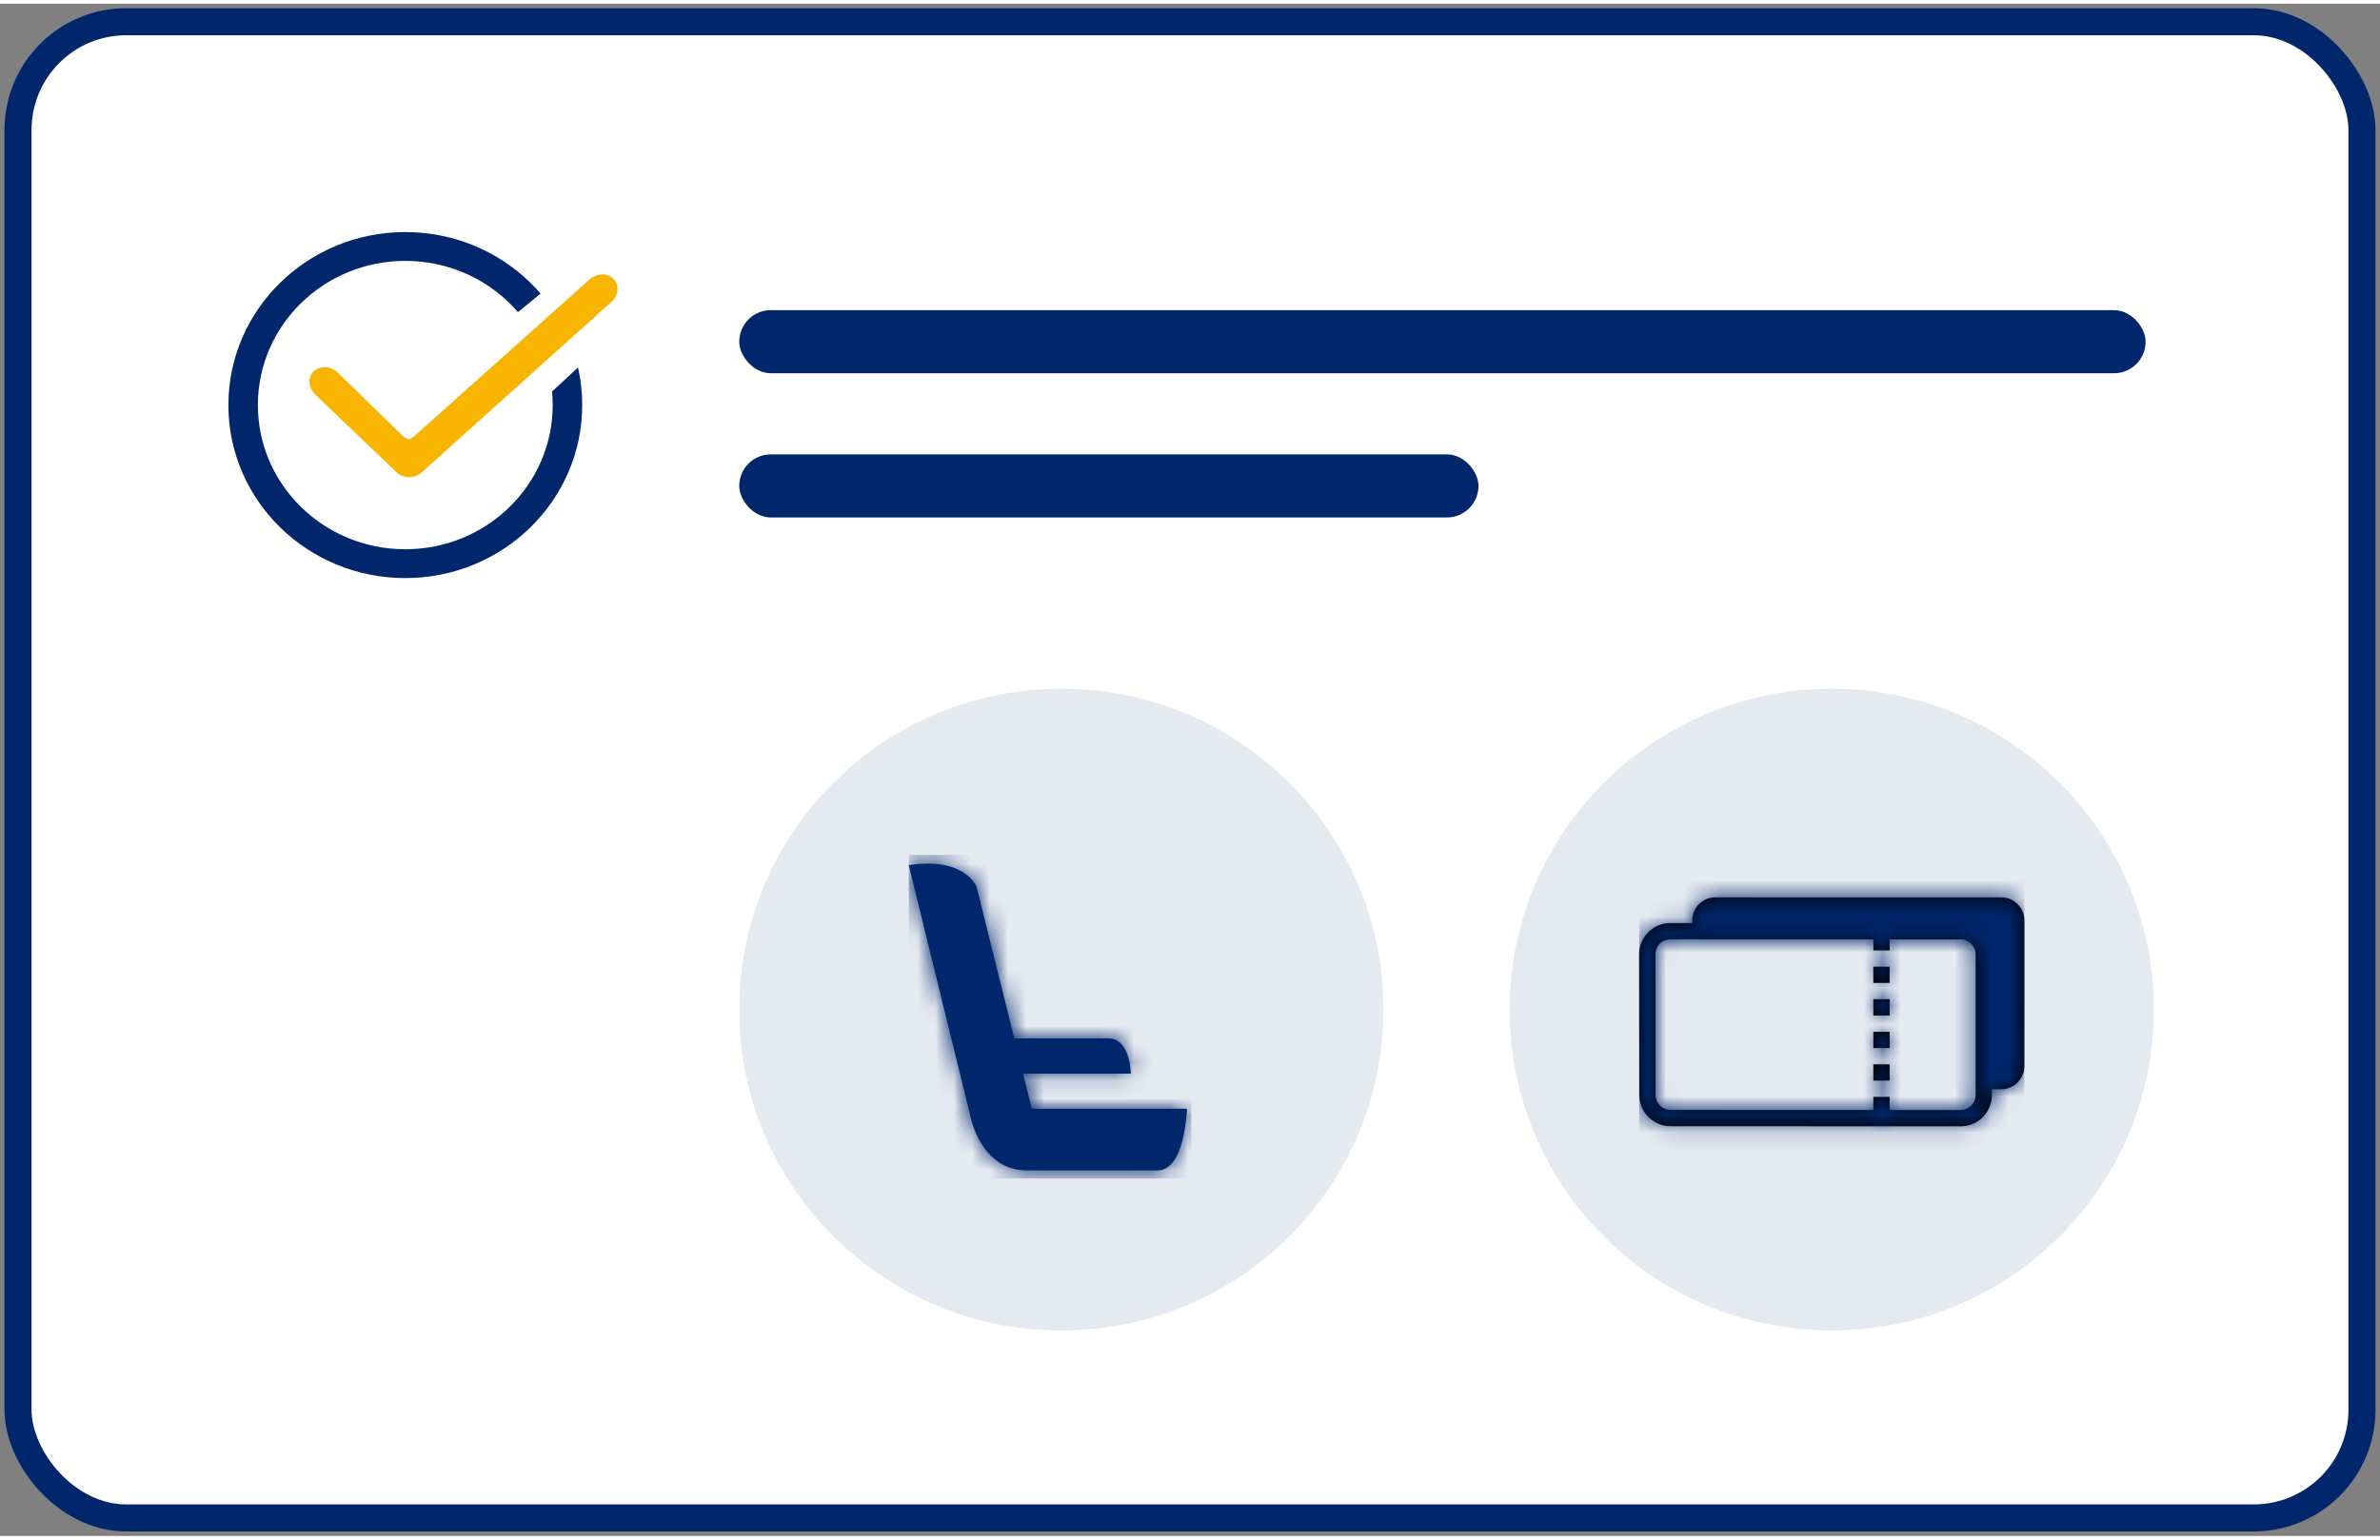 <svg width="119" height="77" viewBox="0 0 132 85" version="1.1" xmlns="http://www.w3.org/2000/svg" xmlns:xlink="http://www.w3.org/1999/xlink"><rect x="0" y="0" width="132" height="85" fill="#808080" stroke="none"/><!-- Generator: sketchtool 58 (101010) - https://sketch.com --><title>3954C3F7-924B-4C78-A0FF-8F7B8E2DF962</title><desc>Created with sketchtool.</desc><defs><path d="M3.758,1.768 L5.854,10.186 L11.075,10.186 C12.292,10.186 12.319,12.138 12.319,12.138 L6.34,12.138 L6.771,13.87 C6.781,13.917 6.789,14.008 6.796,14.055 C6.796,14.055 6.911,14.09 7.212,14.09 L15.431,14.09 C15.431,14.09 15.324,17.506 13.808,17.506 L6.528,17.506 C4.654,17.506 3.701,15.836 3.407,14.448 L0,0.575 C3.104,0.092 3.758,1.768 3.758,1.768 Z" id="path-1"></path><path d="M4.223,4.451 L20.084,4.453 C20.743,4.453 21.291,4.96 21.357,5.603 L21.363,5.733 L21.361,13.82 C21.361,14.479 20.854,15.028 20.211,15.093 L20.081,15.099 L19.563,15.099 L19.563,15.424 C19.563,16.378 18.787,17.154 17.832,17.154 L1.745,17.149 C0.792,17.149 0.012,16.374 0.008,15.421 L0,7.612 C-0.002,7.15 0.176,6.715 0.503,6.388 C0.83,6.059 1.264,5.879 1.725,5.879 L2.944,5.879 L2.944,5.73 C2.944,5.07 3.45,4.522 4.093,4.457 L4.223,4.451 Z M1.725,6.781 C1.506,6.781 1.299,6.868 1.143,7.025 C0.987,7.181 0.902,7.388 0.903,7.607 L0.911,15.416 C0.913,15.874 1.287,16.246 1.745,16.246 L12.988,16.249 L12.988,15.521 L13.891,15.521 L13.89,16.25 L17.832,16.251 C18.29,16.251 18.661,15.88 18.661,15.424 L18.661,7.614 C18.661,7.157 18.29,6.786 17.832,6.786 L13.89,6.785 L13.891,7.396 L12.988,7.396 L12.988,6.784 L1.725,6.781 Z M13.891,13.716 L13.891,14.619 L12.988,14.619 L12.988,13.716 L13.891,13.716 Z M13.891,11.911 L13.891,12.813 L12.988,12.813 L12.988,11.911 L13.891,11.911 Z M13.891,10.104 L13.891,11.007 L12.988,11.007 L12.988,10.104 L13.891,10.104 Z M13.891,8.299 L13.891,9.202 L12.988,9.202 L12.988,8.299 L13.891,8.299 Z" id="path-3"></path></defs><g id="v3" stroke="none" stroke-width="1" fill="none" fill-rule="evenodd"><g id="02_auto-check-in" transform="translate(-344, -650)"><g id="after-auto-checkin" transform="translate(345, 651)"><g id="Group-4"><rect id="Rectangle" stroke="#00266B" stroke-width="1.5" fill="#FFFFFF" fill-rule="nonzero" x="0" y="0" width="130" height="83" rx="6"></rect><rect id="Rectangle" fill="#00266B" fill-rule="nonzero" x="40" y="16" width="78" height="3.5" rx="1.75"></rect><rect id="Rectangle" fill="#00266B" fill-rule="nonzero" x="40" y="24" width="41" height="3.5" rx="1.75"></rect><g id="Group-14" transform="translate(40, 37)"><g id="Group-17" transform="translate(0, 0)"><ellipse id="Oval" fill="#E5E9F0" cx="17.864" cy="17.802" rx="17.864" ry="17.802"></ellipse><g id="icon/seat-selection" transform="translate(9.402, 8.433)"><g id="Page-1" transform="translate(0, 0.781)"><g id="color/lightgrey"><mask id="mask-2" fill="white"><use xlink:href="#path-1"></use></mask><use id="Mask" fill="#00266B" xlink:href="#path-1"></use><g id="color/lightgrey-color/dark-blue" mask="url(#mask-2)" fill="#00266B"><rect id="Rectangle-3" x="0" y="0" width="15.671" height="17.958"></rect></g></g></g></g></g><g id="Group-16" transform="translate(42.729, 0)"><ellipse id="Oval-Copy" fill="#E5E9F0" cx="17.864" cy="17.802" rx="17.864" ry="17.802"></ellipse><g id="icon/boarding-pass" transform="translate(7.183, 7.121)"><rect id="container" x="0" y="0" width="21.363" height="21.363"></rect><mask id="mask-4" fill="white"><use xlink:href="#path-3"></use></mask><use id="Combined-Shape" fill="#000000" xlink:href="#path-3"></use><g id="Colour-colors-/-_primary-/-SIA-blue" mask="url(#mask-4)" fill="#00266B"><rect id="colors/1-primary-SIA-blue" x="0" y="0" width="21.363" height="21.363"></rect></g></g></g></g><g id="icon/autocheckin" transform="translate(11.667, 11.667)" fill-rule="nonzero"><g><path d="M9.811,19.196 C15.23,19.196 19.623,14.899 19.623,9.598 C19.623,4.297 15.23,0 9.811,0 C4.393,0 0,4.297 0,9.598 C0,14.899 4.393,19.196 9.811,19.196 Z M9.811,17.596 C5.296,17.596 1.635,14.015 1.635,9.598 C1.635,5.181 5.296,1.6 9.811,1.6 C14.327,1.6 17.987,5.181 17.987,9.598 C17.987,14.015 14.327,17.596 9.811,17.596 Z" id="Oval" fill="#00266B"></path><path d="M8.171,14.459 L3.674,10.154 C2.657,9.181 2.552,7.573 3.59,6.581 C4.606,5.608 6.223,5.706 7.232,6.673 L10.032,9.406 L17.342,3.388 C18.354,4.292 19.038,5.666 19.393,7.51 L11.862,14.48 C10.833,15.443 9.191,15.436 8.171,14.459 Z" id="Fill-1" fill="#FFFFFF"></path><path d="M10.742,13.316 L21.258,3.863 C21.65,3.487 21.688,2.909 21.342,2.578 C20.996,2.246 20.391,2.282 19.999,2.658 L10.447,11.202 C10.055,11.578 9.95,11.578 9.558,11.202 L6.077,7.805 C5.685,7.43 5.08,7.393 4.734,7.724 C4.387,8.056 4.426,8.635 4.818,9.011 L9.314,13.316 C9.707,13.691 10.349,13.691 10.742,13.316 Z" id="Path" fill="#F7B500"></path></g></g></g></g></g></g></svg>